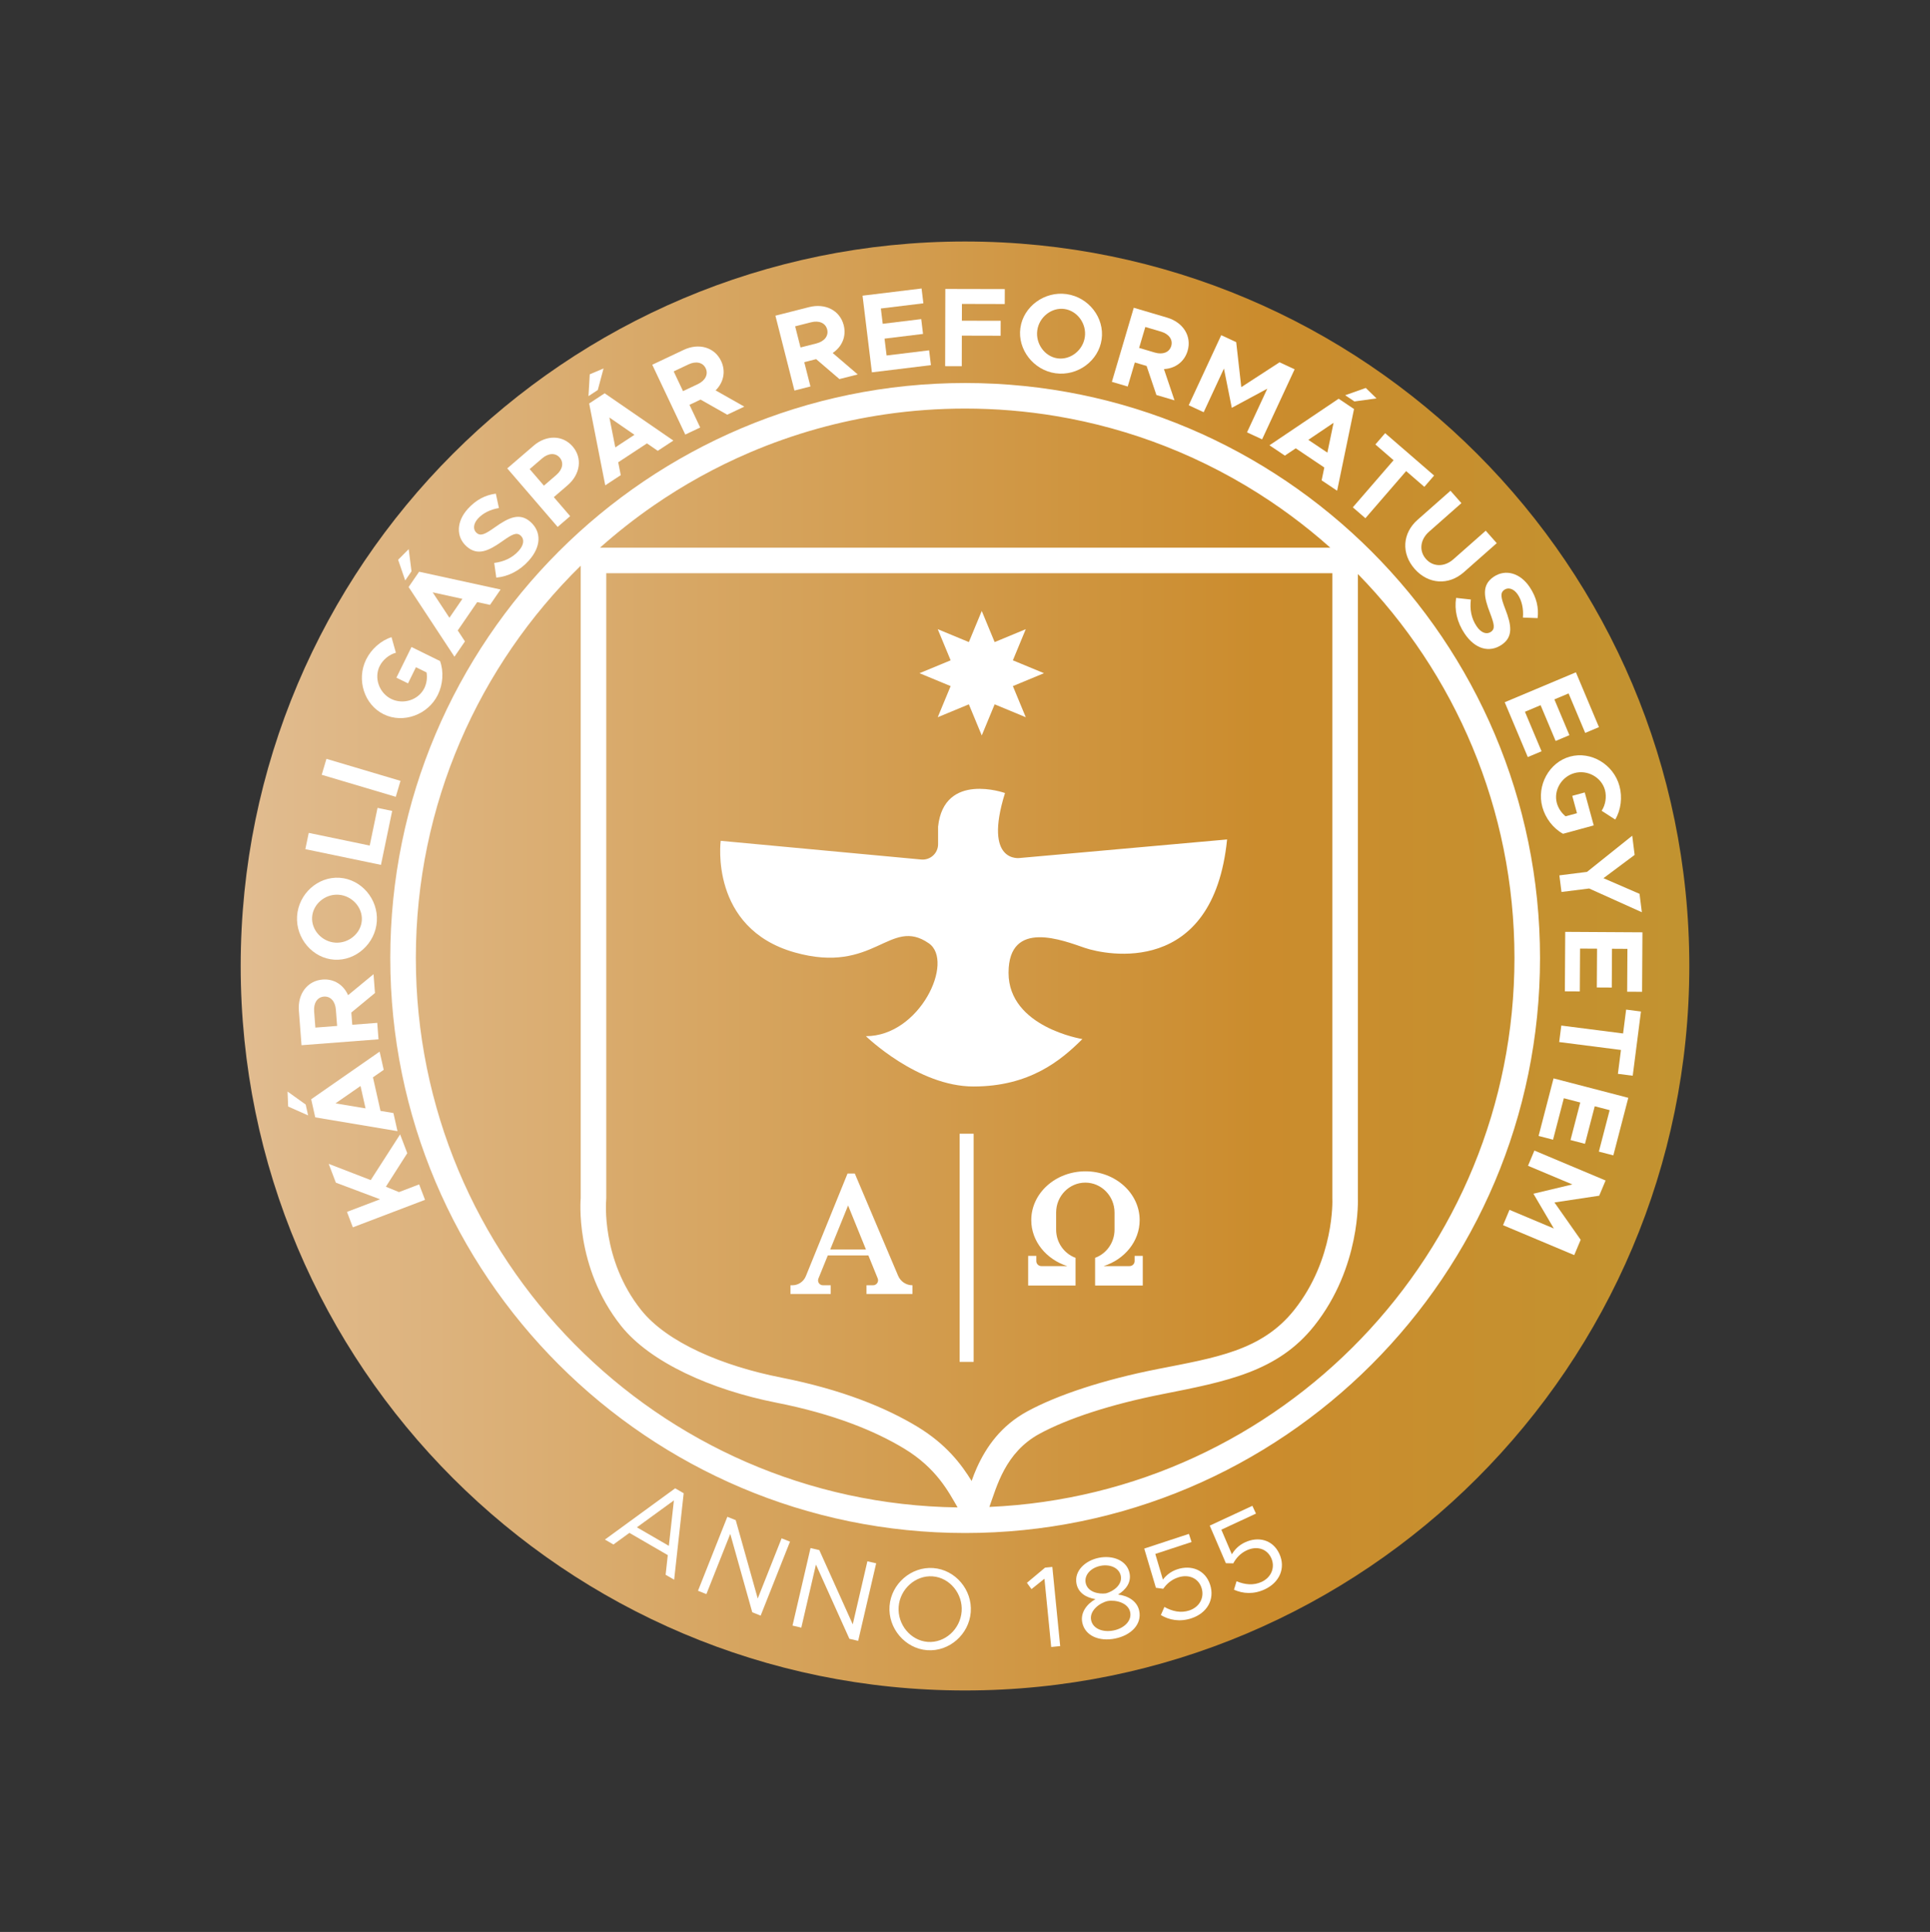 <?xml version="1.0" encoding="utf-8"?>
<!-- Generator: Adobe Illustrator 16.0.0, SVG Export Plug-In . SVG Version: 6.00 Build 0)  -->
<!DOCTYPE svg PUBLIC "-//W3C//DTD SVG 1.1//EN" "http://www.w3.org/Graphics/SVG/1.1/DTD/svg11.dtd">
<svg version="1.1" id="Layer_1" xmlns="http://www.w3.org/2000/svg" xmlns:xlink="http://www.w3.org/1999/xlink" x="0px" y="0px"
	 width="159.875px" height="160px" viewBox="0 0 159.875 160" enable-background="new 0 0 159.875 160" xml:space="preserve">
<rect x="0" y="0" width="159.875" height="160" fill="#333333" stroke="none"/>
<g>
	<linearGradient id="SVGID_1_" gradientUnits="userSpaceOnUse" x1="19.938" y1="80" x2="139.938" y2="80">
		<stop  offset="0" style="stop-color:#E1BC90"/>
		<stop  offset="0.703" style="stop-color:#CB8C2D"/>
		<stop  offset="1" style="stop-color:#C29330"/>
	</linearGradient>
	<path fill-rule="evenodd" clip-rule="evenodd" fill="url(#SVGID_1_)" d="M79.938,20c33.115,0,60,26.885,60,60
		c0,33.114-26.885,60-60,60c-33.115,0-60-26.886-60-60C19.938,46.885,46.823,20,79.938,20z"/>
	<g>
		<polygon fill-rule="evenodd" clip-rule="evenodd" fill="#FFFFFF" points="81.325,50.598 82.393,53.176 84.971,52.107 
			83.903,54.686 86.48,55.753 83.903,56.821 84.971,59.399 82.393,58.331 81.325,60.909 80.257,58.331 77.679,59.399 78.748,56.821 
			76.169,55.753 78.748,54.686 77.679,52.107 80.257,53.176 		"/>
		<path fill-rule="evenodd" clip-rule="evenodd" fill="#FFFFFF" d="M83.25,65.677c0,0-5.051-1.802-5.542,2.785v1.451
			c0,0.358-0.151,0.701-0.417,0.943s-0.621,0.36-0.979,0.327C72.084,70.789,59.7,69.635,59.7,69.635s-0.958,7.236,6.125,9.241
			c6.617,1.873,7.886-2.993,11.115-0.754c2.145,1.487-0.739,7.691-5.21,7.691c0,0,4.283,4.167,8.908,4.167s7.223-2.128,9.022-3.928
			c0,0-6.116-0.979-6.116-5.486c0-4.509,4.578-2.657,6.326-2.063c1.748,0.594,10.625,2.449,11.778-8.982l-17.161,1.535
			C84.486,71.057,81.428,71.538,83.25,65.677z"/>
		<path fill-rule="evenodd" clip-rule="evenodd" fill="#FFFFFF" d="M74.399,105.658c-0.948-2.235-3.592-8.473-3.592-8.473h-0.598
			c0,0-2.556,6.293-3.454,8.502c-0.186,0.457-0.629,0.756-1.123,0.756h-0.152v0.722h3.335v-0.722h-0.648
			c-0.134,0-0.259-0.066-0.334-0.178c-0.075-0.111-0.089-0.252-0.039-0.377l0.778-1.916h3.362l0.773,1.903
			c0.052,0.127,0.037,0.271-0.04,0.386c-0.077,0.113-0.205,0.182-0.342,0.182h-0.548v0.722h3.808v-0.722
			C75.068,106.443,74.601,106.135,74.399,105.658z M68.773,103.479l1.48-3.645l1.48,3.645H68.773z"/>
		<g>
			<polygon fill-rule="evenodd" clip-rule="evenodd" fill="#FFFFFF" points="83.23,25.179 83.234,23.941 78.308,23.93 
				78.293,30.327 79.67,30.33 79.676,27.797 82.889,27.805 82.893,26.567 79.679,26.56 79.683,25.17 			"/>
			<polygon fill-rule="evenodd" clip-rule="evenodd" fill="#FFFFFF" points="76.49,25.119 76.34,23.891 71.451,24.487 
				72.226,30.837 77.115,30.24 76.965,29.012 73.443,29.441 73.272,28.045 76.461,27.655 76.312,26.427 73.122,26.816 
				72.968,25.549 			"/>
			<path fill-rule="evenodd" clip-rule="evenodd" fill="#FFFFFF" d="M88.347,24.356c-1.817-0.253-3.574,1.024-3.822,2.805
				c-0.248,1.781,1.091,3.499,2.909,3.752c1.836,0.256,3.575-1.033,3.823-2.813C91.505,26.318,90.183,24.612,88.347,24.356z
				 M89.865,27.905c-0.154,1.107-1.189,1.923-2.26,1.773c-1.062-0.147-1.834-1.215-1.68-2.322c0.152-1.098,1.188-1.913,2.249-1.766
				C89.245,25.74,90.018,26.808,89.865,27.905z"/>
			<path fill-rule="evenodd" clip-rule="evenodd" fill="#FFFFFF" d="M68.977,29.233c0.772-0.514,1.148-1.377,0.914-2.298
				c-0.312-1.229-1.524-1.842-2.869-1.5l-2.789,0.709l1.576,6.2l1.326-0.337l-0.512-2.013l0.984-0.251l1.929,1.652l1.516-0.385
				L68.977,29.233z M67.631,28.442l-1.318,0.335l-0.445-1.752l1.318-0.335c0.659-0.168,1.198,0.061,1.333,0.593
				C68.655,27.816,68.291,28.274,67.631,28.442z"/>
			<polygon fill-rule="evenodd" clip-rule="evenodd" fill="#FFFFFF" points="49.996,30.516 48.854,30.999 48.748,32.806 
				49.519,32.3 			"/>
			<path fill-rule="evenodd" clip-rule="evenodd" fill="#FFFFFF" d="M96.677,26.303l-2.759-0.815l-1.814,6.135l1.313,0.388
				l0.588-1.992l0.975,0.288l0.813,2.406l1.499,0.443l-0.874-2.589c0.926-0.047,1.69-0.597,1.96-1.509
				C98.736,27.843,98.008,26.696,96.677,26.303z M97.02,28.657c-0.155,0.527-0.702,0.734-1.354,0.542l-1.305-0.386l0.513-1.734
				l1.305,0.386C96.83,27.658,97.176,28.13,97.02,28.657z"/>
			<polygon fill-rule="evenodd" clip-rule="evenodd" fill="#FFFFFF" points="114.025,32.995 113.137,32.129 111.43,32.733 
				112.195,33.247 			"/>
			<path fill-rule="evenodd" clip-rule="evenodd" fill="#FFFFFF" d="M59.279,32.33c0.66-0.651,0.863-1.571,0.457-2.431
				c-0.542-1.146-1.849-1.515-3.104-0.921l-2.601,1.229l2.735,5.783l1.237-0.585l-0.888-1.878l0.918-0.434l2.21,1.252l1.413-0.669
				L59.279,32.33z M57.808,31.812l-1.229,0.582l-0.773-1.635l1.23-0.582c0.615-0.29,1.188-0.17,1.422,0.327
				C58.692,31.001,58.422,31.521,57.808,31.812z"/>
			<polygon fill-rule="evenodd" clip-rule="evenodd" fill="#FFFFFF" points="98.468,33.562 99.709,34.138 101.387,30.523 
				102.037,33.775 104.979,32.19 103.299,35.806 104.549,36.386 107.243,30.584 105.994,30.004 102.824,32.062 102.403,28.336 
				101.162,27.76 			"/>
			<path fill-rule="evenodd" clip-rule="evenodd" fill="#FFFFFF" d="M50.088,32.572l-1.284,0.844l1.333,6.778l1.284-0.844
				l-0.21-1.065l2.381-1.564l0.895,0.615l1.292-0.849L50.088,32.572z M50.97,37.052l-0.49-2.475l2.077,1.432L50.97,37.052z"/>
			<path fill-rule="evenodd" clip-rule="evenodd" fill="#FFFFFF" d="M110.889,33.021l-5.73,3.857l1.275,0.856l0.902-0.606
				l2.365,1.589l-0.221,1.063l1.283,0.861l1.401-6.765L110.889,33.021z M109.955,37.486l-1.578-1.059l2.092-1.411L109.955,37.486z"
				/>
			<polygon fill-rule="evenodd" clip-rule="evenodd" fill="#FFFFFF" points="112.063,42.016 113.105,42.917 116.48,39.015 
				117.988,40.319 118.797,39.383 114.741,35.874 113.932,36.811 115.439,38.114 			"/>
			<path fill-rule="evenodd" clip-rule="evenodd" fill="#FFFFFF" d="M47.02,40.187c1.052-0.905,1.245-2.25,0.418-3.21
				s-2.185-0.97-3.237-0.063l-2.181,1.877l4.174,4.848l1.037-0.893l-1.355-1.573L47.02,40.187z M43.877,38.85l1.031-0.888
				c0.516-0.443,1.1-0.479,1.458-0.063s0.237,0.989-0.279,1.433l-1.031,0.888L43.877,38.85z"/>
			<path fill-rule="evenodd" clip-rule="evenodd" fill="#FFFFFF" d="M43.798,46.434c1.046-1.164,1.06-2.391,0.152-3.206
				c-0.88-0.79-1.794-0.386-2.944,0.434c-0.827,0.586-1.193,0.771-1.54,0.459c-0.284-0.255-0.276-0.725,0.116-1.161
				c0.411-0.457,1.028-0.768,1.747-0.885l-0.255-1.192c-0.851,0.111-1.634,0.496-2.332,1.272c-0.934,1.039-0.979,2.3-0.099,3.091
				c0.922,0.828,1.847,0.37,2.978-0.429c0.82-0.579,1.173-0.763,1.513-0.457c0.298,0.268,0.297,0.742-0.164,1.255
				c-0.542,0.604-1.238,0.904-2.03,1.006l0.171,1.217C42.121,47.743,43.058,47.258,43.798,46.434z"/>
			<polygon fill-rule="evenodd" clip-rule="evenodd" fill="#FFFFFF" points="33.855,45.479 32.98,46.358 33.567,48.071 
				34.088,47.312 			"/>
			<path fill-rule="evenodd" clip-rule="evenodd" fill="#FFFFFF" d="M117.189,47.12c1.122,1.271,2.809,1.383,4.072,0.268
				l2.724-2.404l-0.911-1.032l-2.682,2.367c-0.74,0.653-1.684,0.641-2.269-0.023c-0.592-0.67-0.487-1.607,0.253-2.261l2.682-2.367
				l-0.906-1.025l-2.723,2.404C116.166,44.161,116.061,45.842,117.189,47.12z"/>
			<path fill-rule="evenodd" clip-rule="evenodd" fill="#FFFFFF" d="M121.32,52.467c0.871,1.3,2.057,1.613,3.07,0.935
				c0.982-0.659,0.814-1.645,0.303-2.961c-0.364-0.944-0.453-1.345-0.066-1.604c0.317-0.213,0.77-0.09,1.098,0.397
				c0.342,0.512,0.49,1.186,0.428,1.911l1.219,0.046c0.102-0.853-0.079-1.706-0.66-2.573c-0.778-1.16-1.989-1.514-2.973-0.854
				c-1.028,0.689-0.813,1.698-0.314,2.991c0.357,0.938,0.449,1.324,0.07,1.579c-0.332,0.223-0.793,0.104-1.177-0.468
				c-0.452-0.674-0.572-1.422-0.476-2.215l-1.222-0.134C120.463,50.519,120.703,51.545,121.32,52.467z"/>
			<path fill-rule="evenodd" clip-rule="evenodd" fill="#FFFFFF" d="M34.718,47.349l-0.87,1.267l3.797,5.771l0.87-1.267
				l-0.597-0.907l1.613-2.349l1.061,0.231l0.875-1.274L34.718,47.349z M37.229,51.162l-1.389-2.106l2.464,0.54L37.229,51.162z"/>
			<path fill-rule="evenodd" clip-rule="evenodd" fill="#FFFFFF" d="M33.798,56.595l0.658-1.338l0.878,0.432
				c0.074,0.441,0.01,0.908-0.183,1.302c-0.481,0.978-1.741,1.386-2.744,0.893c-0.995-0.489-1.44-1.736-0.959-2.714
				c0.259-0.527,0.786-0.964,1.347-1.113l-0.363-1.288c-0.885,0.28-1.679,0.989-2.103,1.851c-0.818,1.664-0.16,3.74,1.454,4.534
				c1.613,0.793,3.669,0.052,4.487-1.612c0.423-0.861,0.5-1.923,0.182-2.795l-2.365-1.163l-1.25,2.54L33.798,56.595z"/>
			<polygon fill-rule="evenodd" clip-rule="evenodd" fill="#FFFFFF" points="131.313,60.698 132.453,60.219 130.543,55.679 
				124.646,58.158 126.557,62.698 127.697,62.219 126.321,58.948 127.618,58.402 128.864,61.364 130.005,60.885 128.76,57.923 
				129.937,57.428 			"/>
			
				<rect x="29.259" y="61.229" transform="matrix(-0.285 0.959 -0.959 -0.285 100.234 54.06)" fill-rule="evenodd" clip-rule="evenodd" fill="#FFFFFF" width="1.377" height="6.397"/>
			<path fill-rule="evenodd" clip-rule="evenodd" fill="#FFFFFF" d="M130.241,65.909l0.392,1.438l-0.943,0.258
				c-0.348-0.282-0.609-0.674-0.725-1.097c-0.287-1.052,0.387-2.191,1.465-2.485c1.069-0.292,2.229,0.348,2.517,1.398
				c0.155,0.566,0.05,1.242-0.272,1.726l1.125,0.726c0.477-0.796,0.604-1.854,0.35-2.779c-0.487-1.788-2.356-2.909-4.091-2.436
				s-2.784,2.391-2.296,4.179c0.254,0.926,0.898,1.772,1.715,2.216l2.542-0.694l-0.745-2.73L130.241,65.909z"/>
			<polygon fill-rule="evenodd" clip-rule="evenodd" fill="#FFFFFF" points="30.626,70.027 25.575,68.978 25.294,70.325 
				31.558,71.627 32.486,67.16 31.274,66.908 			"/>
			<polygon fill-rule="evenodd" clip-rule="evenodd" fill="#FFFFFF" points="129.174,72.495 129.348,73.871 131.639,73.583 
				136.006,75.55 135.814,74.025 132.826,72.73 135.408,70.801 135.209,69.212 131.465,72.207 			"/>
			<path fill-rule="evenodd" clip-rule="evenodd" fill="#FFFFFF" d="M28.126,72.695c-1.794-0.115-3.398,1.33-3.517,3.18
				c-0.118,1.831,1.286,3.488,3.081,3.604s3.408-1.348,3.526-3.179C31.335,74.45,29.921,72.811,28.126,72.695z M29.972,76.22
				c-0.068,1.069-1.075,1.919-2.191,1.848c-1.106-0.071-1.996-1.043-1.927-2.112c0.069-1.078,1.076-1.929,2.182-1.857
				C29.152,74.169,30.042,75.142,29.972,76.22z"/>
			<polygon fill-rule="evenodd" clip-rule="evenodd" fill="#FFFFFF" points="134.789,82.131 136.025,82.138 136.055,77.212 
				129.658,77.174 129.629,82.1 130.866,82.107 130.887,78.559 132.295,78.567 132.275,81.78 133.514,81.787 133.532,78.574 
				134.81,78.582 			"/>
			<path fill-rule="evenodd" clip-rule="evenodd" fill="#FFFFFF" d="M31.25,84.71l-2.07,0.159l-0.078-1.013l1.959-1.617l-0.119-1.56
				l-2.108,1.739c-0.373-0.849-1.159-1.367-2.107-1.294c-1.263,0.097-2.076,1.186-1.97,2.569l0.22,2.869l6.378-0.489L31.25,84.71z
				 M26.124,85.104l-0.104-1.356c-0.052-0.679,0.266-1.17,0.813-1.212c0.548-0.042,0.937,0.396,0.989,1.073l0.104,1.356
				L26.124,85.104z"/>
			<polygon fill-rule="evenodd" clip-rule="evenodd" fill="#FFFFFF" points="129.333,84.934 129.158,86.3 134.275,86.955 
				134.022,88.932 135.25,89.089 135.932,83.77 134.704,83.612 134.451,85.589 			"/>
			<polygon fill-rule="evenodd" clip-rule="evenodd" fill="#FFFFFF" points="23.82,90.399 23.869,91.639 25.523,92.374 
				25.322,91.475 			"/>
			<path fill-rule="evenodd" clip-rule="evenodd" fill="#FFFFFF" d="M32.59,92.18l-1.071-0.179l-0.625-2.78l0.892-0.62l-0.339-1.508
				l-5.67,3.945l0.337,1.499l6.813,1.142L32.59,92.18z M27.791,91.378l2.073-1.439l0.417,1.854L27.791,91.378z"/>
			<polygon fill-rule="evenodd" clip-rule="evenodd" fill="#FFFFFF" points="132.445,95.374 133.644,95.685 134.883,90.918 
				128.691,89.308 127.452,94.075 128.65,94.387 129.543,90.952 130.904,91.307 130.096,94.416 131.294,94.728 132.103,91.618 
				133.338,91.939 			"/>
			<polygon fill-rule="evenodd" clip-rule="evenodd" fill="#FFFFFF" points="35.208,99.367 34.721,98.089 33.05,98.726 
				31.965,98.281 33.737,95.504 33.144,93.946 30.71,97.732 27.229,96.388 27.822,97.945 31.484,99.321 28.743,100.365 
				29.229,101.644 			"/>
			<polygon fill-rule="evenodd" clip-rule="evenodd" fill="#FFFFFF" points="127.105,95.286 126.575,96.547 130.249,98.091 
				127.023,98.861 128.715,101.741 125.041,100.196 124.508,101.467 130.404,103.945 130.938,102.676 128.766,99.584 
				132.473,99.025 133.002,97.765 			"/>
		</g>
		<path fill-rule="evenodd" clip-rule="evenodd" fill="#FFFFFF" d="M89.094,106.463h-3.926v-2.455h0.676v0.43
			c0,0.23,0.187,0.417,0.417,0.417c0.726,0,2.146,0,2.146,0c-1.737-0.559-2.981-2.053-2.981-3.807c0-2.231,2.012-4.042,4.489-4.042
			c2.479,0,4.49,1.811,4.49,4.042c0,1.754-1.244,3.248-2.98,3.807h2.145c0.23,0,0.418-0.187,0.418-0.417c0-0.214,0-0.43,0-0.43
			h0.675v2.455h-3.949v-2.293c0.938-0.341,1.61-1.259,1.61-2.336v-1.414c0-1.367-1.084-2.479-2.42-2.479
			c-1.332,0-2.414,1.106-2.418,2.471v0.008v1.414c0,1.077,0.672,1.995,1.609,2.336V106.463z"/>
		<rect x="79.493" y="93.891" fill-rule="evenodd" clip-rule="evenodd" fill="#FFFFFF" width="1.16" height="18.895"/>
		<path fill-rule="evenodd" clip-rule="evenodd" fill="#FFFFFF" d="M79.95,31.72c-26.282,0-47.62,21.338-47.62,47.62
			s21.338,47.62,47.62,47.62s47.62-21.338,47.62-47.62S106.232,31.72,79.95,31.72z M49.717,45.344
			c1.396-1.241,2.867-2.398,4.404-3.461c2.509-1.734,5.192-3.217,7.998-4.414c1.815-0.775,3.682-1.431,5.583-1.962
			c1.841-0.514,3.714-0.911,5.605-1.188c2.199-0.322,4.421-0.482,6.643-0.482c2.532,0,5.063,0.209,7.56,0.627
			c3.095,0.518,6.134,1.359,9.055,2.507c3.035,1.192,5.939,2.714,8.649,4.527c1.155,0.774,2.276,1.601,3.356,2.476
			c0.549,0.444,1.086,0.902,1.613,1.371l0.013,0.011H49.705L49.717,45.344z M34.447,79.34c0-12.72,5.231-24.229,13.658-32.49v52.369
			c0,0-0.536,5.713,3.348,10.59c2.409,3.024,7.491,5.298,12.849,6.355c4.771,0.941,8.17,2.34,10.584,3.796
			c2.719,1.64,3.715,3.643,4.438,4.88C54.499,124.505,34.447,104.245,34.447,79.34z M80.486,122.651
			c-0.829-1.348-2.083-3.042-4.508-4.504c-2.571-1.551-6.185-3.058-11.267-4.061c-4.815-0.95-9.438-2.879-11.603-5.597
			c-3.331-4.182-2.896-9.073-2.896-9.073c0.006-0.065,0.009-0.132,0.009-0.198V47.472h60.145v51.747
			c0,0.033,0.001,0.065,0.002,0.098c0,0,0.206,4.945-3.162,9.174c-2.698,3.387-6.534,3.947-11.329,4.894
			c-4.486,0.885-8.298,2.15-10.781,3.502c-2.188,1.19-3.398,2.95-4.168,4.644C80.754,121.913,80.611,122.292,80.486,122.651z
			 M81.957,124.8c0.611-1.674,1.297-4.502,4.15-6.056c2.344-1.274,5.945-2.448,10.179-3.283c5.358-1.058,9.562-1.868,12.575-5.652
			c3.885-4.877,3.621-10.59,3.621-10.59V47.537c8.023,8.207,12.971,19.432,12.971,31.803
			C125.453,103.781,106.143,123.747,81.957,124.8z"/>
		<g>
			<path fill-rule="evenodd" clip-rule="evenodd" fill="#FFFFFF" d="M55.929,123.258l-5.82,4.245l0.706,0.409l1.323-0.963
				l3.179,1.842l-0.178,1.627l0.706,0.409l0.79-7.16L55.929,123.258z M55.406,128.023l-2.647-1.534l3.065-2.229L55.406,128.023z"/>
			<path fill-rule="evenodd" clip-rule="evenodd" fill="#FFFFFF" d="M104.766,131.627c1.226-0.569,1.758-1.767,1.209-2.951
				c-0.55-1.184-1.76-1.446-2.838-0.946c-0.548,0.254-0.872,0.626-1.094,0.993l-0.871-2.04l2.869-1.331l-0.299-0.644l-3.531,1.64
				l1.337,3.112l0.61,0.013c0.246-0.452,0.604-0.841,1.117-1.079c0.835-0.388,1.668-0.14,2.024,0.627
				c0.351,0.758,0.035,1.603-0.79,1.986c-0.662,0.307-1.381,0.238-2.077-0.053l-0.214,0.702
				C102.965,131.987,103.844,132.055,104.766,131.627z"/>
			<polygon fill-rule="evenodd" clip-rule="evenodd" fill="#FFFFFF" points="57.82,131.743 58.515,132.019 60.493,127.034 
				62.316,133.526 63.01,133.803 65.441,127.676 64.746,127.4 62.769,132.385 60.945,125.893 60.251,125.617 			"/>
			<path fill-rule="evenodd" clip-rule="evenodd" fill="#FFFFFF" d="M98.695,134.023c1.283-0.423,1.951-1.55,1.544-2.79
				c-0.408-1.24-1.579-1.643-2.708-1.271c-0.574,0.188-0.939,0.521-1.201,0.858l-0.629-2.127l3.004-0.988l-0.221-0.673l-3.699,1.217
				l0.967,3.246l0.605,0.084c0.295-0.421,0.697-0.765,1.234-0.941c0.874-0.288,1.674,0.056,1.938,0.858
				c0.261,0.793-0.151,1.596-1.017,1.88c-0.692,0.228-1.398,0.076-2.057-0.293l-0.294,0.673
				C96.865,134.172,97.73,134.341,98.695,134.023z"/>
			<path fill-rule="evenodd" clip-rule="evenodd" fill="#FFFFFF" d="M94.371,133.413c-0.164-0.81-0.92-1.253-1.754-1.357
				c0.619-0.38,1.112-0.979,0.951-1.77c-0.216-1.063-1.393-1.508-2.549-1.272c-1.119,0.228-2.061,1.084-1.843,2.156
				c0.151,0.743,0.778,1.135,1.569,1.267c-0.738,0.415-1.258,1.127-1.094,1.937c0.223,1.091,1.391,1.597,2.727,1.324
				C93.705,135.428,94.596,134.514,94.371,133.413z M89.934,131.094c-0.131-0.648,0.412-1.249,1.221-1.414
				c0.81-0.164,1.555,0.174,1.686,0.823c0.15,0.733-0.6,1.288-1.222,1.454C90.999,132.043,90.087,131.847,89.934,131.094z
				 M92.244,135.031c-0.895,0.182-1.717-0.15-1.859-0.856c-0.159-0.78,0.699-1.426,1.363-1.58c0.681-0.119,1.713,0.142,1.872,0.922
				C93.764,134.223,93.137,134.85,92.244,135.031z"/>
			<polygon fill-rule="evenodd" clip-rule="evenodd" fill="#FFFFFF" points="65.65,134.627 66.378,134.796 67.591,129.572 
				70.361,135.721 71.089,135.89 72.58,129.47 71.852,129.301 70.639,134.525 67.869,128.376 67.141,128.207 			"/>
			<polygon fill-rule="evenodd" clip-rule="evenodd" fill="#FFFFFF" points="87.078,136.399 87.822,136.326 87.172,129.768 
				86.57,129.827 85.066,131.085 85.445,131.606 86.518,130.748 			"/>
			<path fill-rule="evenodd" clip-rule="evenodd" fill="#FFFFFF" d="M77.313,129.862c-1.818-0.138-3.485,1.293-3.625,3.141
				c-0.14,1.847,1.29,3.522,3.108,3.661c1.828,0.139,3.477-1.304,3.617-3.15C80.554,131.667,79.142,130.001,77.313,129.862z
				 M79.659,133.456c-0.112,1.475-1.394,2.628-2.81,2.521c-1.417-0.107-2.519-1.442-2.406-2.916
				c0.111-1.465,1.402-2.618,2.818-2.511C78.678,130.658,79.77,131.992,79.659,133.456z"/>
		</g>
	</g>
</g>
</svg>
